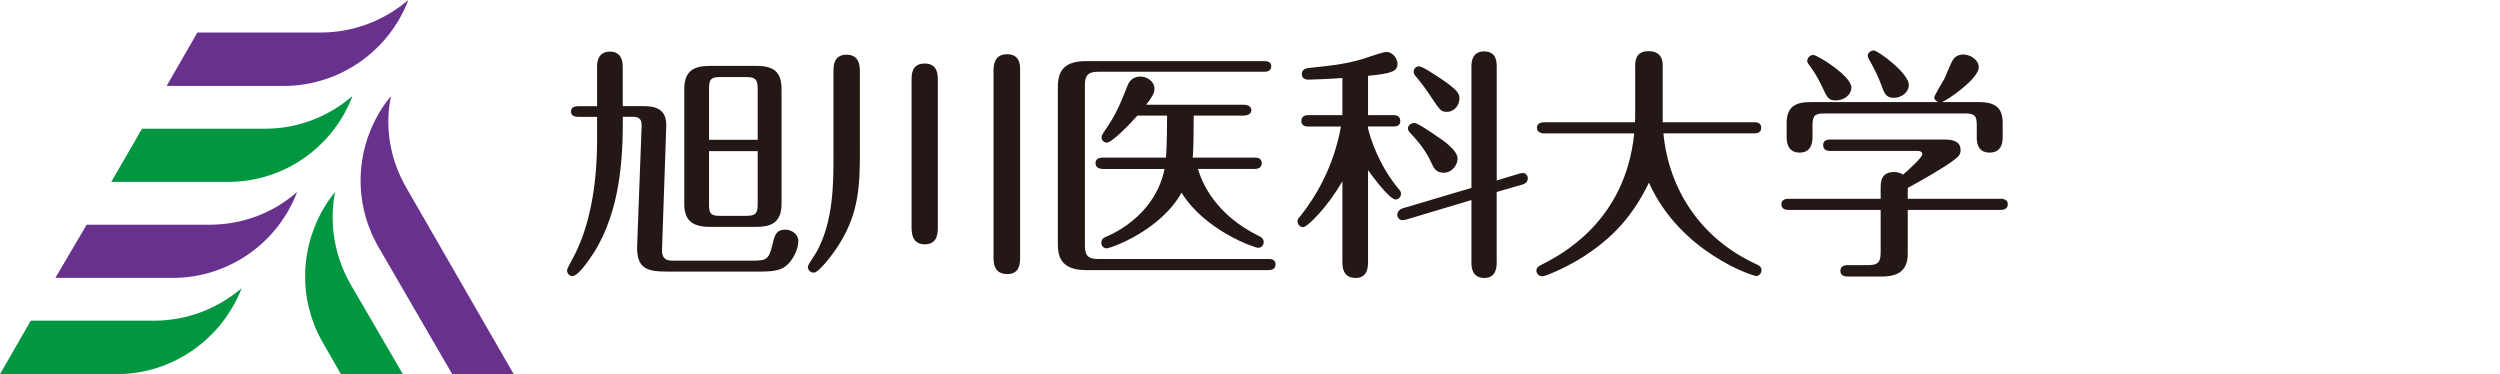 <svg xmlns="http://www.w3.org/2000/svg" id="_&#x30EC;&#x30A4;&#x30E4;&#x30FC;_1" data-name=" &#x30EC;&#x30A4;&#x30E4;&#x30FC; 1" width="552.56" height="82.69" viewBox="0 0 552.56 82.69"><defs><style>      .cls-1 {        fill: #231815;      }      .cls-2 {        fill: #69318e;      }      .cls-3 {        fill: #009740;      }    </style></defs><g><path class="cls-1" d="M131.96,14.82c0-.68,0-3.41,2.85-3.41,2.41,0,2.83,1.89,2.83,3.41v8.64h4.71c2.7,0,5.02.78,4.91,4.4l-.94,27.4c-.06,2.3,1.54,2.35,2.31,2.35h17.61c3.11,0,3.69-.2,4.48-3.5.47-2.04.78-3.35,2.85-3.35,1.39,0,2.88.99,2.88,2.51,0,2.14-1.48,4.51-2.65,5.44-1.28,1.1-2.97,1.32-6.22,1.32h-20.04c-4.68,0-6.93-.68-6.71-5.92l.99-26.4c.06-1.32-.66-1.89-1.76-1.89h-2.41v1.48c0,9.95-1.15,21.27-7.38,30.01-.84,1.21-2.7,3.72-3.74,3.72-.6,0-1.2-.54-1.2-1.27,0-.5,1.59-3.18,1.86-3.8,2.98-6.02,4.78-14.57,4.78-24.99v-5.14h-4.24c-.55,0-1.53-.16-1.53-1.15,0-1.1,1.04-1.2,1.53-1.2h4.24v-8.66ZM172.74,45.04c0,4.2-2.33,5.11-5.66,5.11h-10.06c-3.86,0-5.78-1.29-5.78-5.11v-25.3c0-4.35,2.41-5.18,5.78-5.18h10.06c3.85,0,5.66,1.2,5.66,5.18v25.3ZM167.47,30.9v-11.25c0-2.15-.55-2.62-2.58-2.62h-5.74c-2.02,0-2.44.52-2.44,2.62v11.25h10.76ZM156.71,33.41v11.73c0,2.05.37,2.57,2.44,2.57h5.74c2.08,0,2.58-.52,2.58-2.57v-11.73h-10.76Z"></path><path class="cls-1" d="M190.06,32.95c0,7.7-.11,13.87-4.53,20.95-1.36,2.22-4.53,6.36-5.65,6.36-.79,0-1.33-.61-1.33-1.28,0-.47,1.72-2.85,2-3.41,3.67-6.75,3.67-15.07,3.67-21.26V15.6c0-.89,0-3.51,2.87-3.51s2.96,2.52,2.96,3.56v17.29h0ZM207.28,50.1c0,1.34,0,3.9-2.86,3.9s-2.94-2.51-2.94-3.9V17.65c0-1.14,0-3.61,2.89-3.61s2.91,2.47,2.91,3.61v32.45ZM219.59,15.65c0-.89,0-3.67,3.01-3.67s2.87,2.73,2.87,3.67v41.02c0,1.41,0,3.91-2.82,3.91-3.06,0-3.06-2.61-3.06-3.91V15.65h0Z"></path><path class="cls-1" d="M239.79,54.36c0,2.21.83,2.88,2.85,2.88h37.81c.52,0,1.47.11,1.47,1.21s-1,1.25-1.47,1.25h-40.4c-5.31,0-6.24-2.74-6.24-5.7V19.2c0-3.76,1.63-5.69,6.24-5.69h39.46c.53,0,1.47.11,1.47,1.15s-.99,1.2-1.47,1.2h-36.87c-2.28,0-2.85,1-2.85,2.88v35.61h0ZM243.78,37.34c-.53,0-1.65-.16-1.65-1.28s1.12-1.23,1.65-1.23h13.91c.26-2.52.26-8.07.26-9.28h-6.56c-1.78,2.05-5.67,5.98-6.77,5.98-.63,0-1.15-.57-1.15-1.15,0-.42.16-.65.73-1.53,2.51-3.61,3.24-5.49,5.08-10.1.19-.42.85-1.83,2.74-1.83,1.41,0,3.14.99,3.14,2.72,0,.94-.47,1.72-1.83,3.51h21.55c.52,0,1.7.15,1.7,1.2s-1.23,1.2-1.7,1.2h-11.04c0,3.93-.05,6.87-.21,9.28h13.79c.52,0,1.46.16,1.46,1.23s-.94,1.28-1.46,1.28h-12.64c.89,3.04,3.81,10.11,13.58,14.88.42.21.94.5.94,1.33,0,.76-.63,1.23-1.2,1.23-.73,0-11.74-3.76-16.95-12.19-4.67,8.38-15.64,12.3-16.58,12.3-.52,0-1.15-.47-1.15-1.16,0-.96.63-1.24,1.05-1.4,3.19-1.31,11.06-5.75,12.92-14.98h-13.61Z"></path><path class="cls-1" d="M302.37,57.82c0,.99,0,3.61-2.72,3.61-2.95,0-2.95-2.57-2.95-3.61v-17.76c-3.45,6-7.82,10.15-8.66,10.15-.68,0-1.26-.57-1.26-1.29,0-.42.21-.68.58-1.1,3.45-4.3,7.45-11.05,9.02-19.86h-7.29c-.53,0-1.46-.15-1.46-1.2,0-1.16.99-1.31,1.46-1.31h7.61v-8.21c-2.72.21-6.82.36-7.56.36-.68,0-1.41-.31-1.41-1.2,0-1.16,1-1.32,1.62-1.38,5.2-.57,9.11-.93,13.6-2.57.41-.16,3-.98,3.42-.98,1.41,0,2.51,1.42,2.51,2.62,0,1.61-1.1,2.15-6.51,2.67v8.68h5.67c.52,0,1.46.15,1.46,1.31s-1,1.2-1.46,1.2h-5.67v.42c.46,1.95,2.25,7.98,6.82,13.46.21.21.47.57.47.98,0,.75-.58,1.28-1.2,1.28-1.31,0-5.2-5.19-6.09-6.5v20.23ZM330.81,57.88c0,.93,0,3.56-2.72,3.56-2.87,0-2.87-2.57-2.87-3.56v-13.67l-14.51,4.35c-.21.05-.58.1-.79.1-.52,0-1.1-.52-1.1-1.2,0-.47.42-1.17,1.15-1.4l15.25-4.53V14.87c0-.94,0-3.51,2.82-3.51s2.77,2.52,2.77,3.51v25.01l5.1-1.54c.26-.06.52-.1.73-.1.58,0,1.04.57,1.04,1.18,0,.53-.31,1.13-1.1,1.34l-5.78,1.67v15.46h.01ZM317.32,29.96c1.94,1.2,4.84,3.35,4.84,5.08,0,1.56-1.36,3.14-3.02,3.14-1.51,0-2.12-.73-2.65-1.94-1.15-2.56-2.56-4.5-4.82-6.89-.26-.29-.48-.61-.48-.97,0-.73.74-1.2,1.44-1.2s3.97,2.23,4.71,2.78M318.07,17.13c4.14,2.72,4.51,3.61,4.51,4.6,0,1.58-1.2,2.99-2.77,2.99-1.23,0-1.48-.21-3.48-3.25-1.05-1.62-2.25-3.24-3.5-4.71-.16-.16-.38-.47-.38-.9,0-.68.53-1.2,1.21-1.2.73,0,3.45,1.85,4.41,2.47"></path><path class="cls-1" d="M361.41,14.71c0-1.04,0-3.4,2.88-3.4,3.21,0,3.21,2.36,3.21,3.4v12.31h20.36c.53,0,1.41.16,1.41,1.2,0,1.12-.93,1.25-1.41,1.25h-20.21c1.21,12.59,8.4,23.29,20.32,28.82.78.36,1.36.62,1.36,1.45,0,.73-.63,1.27-1.15,1.27-.76,0-16.83-5.24-23.72-20.63-3.36,6.86-7.63,12.22-15.65,17.07-3.36,1.96-7.19,3.62-7.92,3.62-.63,0-1.31-.49-1.31-1.26s.73-1.1,1.26-1.36c3.86-2,18.39-9.26,20.36-28.97h-19.95c-.52,0-1.55-.19-1.55-1.25s1.09-1.2,1.55-1.2h20.11c.06-.58.06-.83.06-2.68v-9.63h0Z"></path><path class="cls-1" d="M415.67,41.64c0-1.3,0-3.62,2.98-3.62,1.04,0,1.53.37,1.97.57,1.04-.89,4.26-3.77,4.26-4.5,0-.47-.42-.73-.95-.73h-19.51c-.47,0-1.46-.11-1.46-1.32,0-1.05.94-1.2,1.46-1.2h25.48c2.12,0,3.44.63,3.44,2.34,0,.8-.33,1.38-1.37,2.11-2.01,1.58-6.5,4.17-10.31,6.24v2.41h20.58c.43,0,1.53.11,1.53,1.2s-.99,1.26-1.53,1.26h-20.58v9.71c0,3.75-2.2,5.01-5.72,5.01h-7.46c-.44,0-1.71,0-1.71-1.26s1.27-1.26,1.71-1.26h4.33c2.31,0,2.86-.63,2.86-2.83v-9.37h-20.45c-.5,0-1.5-.17-1.5-1.26.05-1.09,1.05-1.2,1.5-1.2h20.45v-2.3ZM437.34,22.56c4.04,0,5.3,1.57,5.3,4.67v2.99c0,.84,0,3.51-2.89,3.51s-2.84-2.67-2.84-3.51v-2.57c0-2.05-.44-2.57-2.57-2.57h-31.15c-2.08,0-2.58.52-2.58,2.57v2.57c0,.78,0,3.51-2.84,3.51s-2.88-2.62-2.88-3.51v-2.99c0-3.51,1.78-4.67,5.27-4.67h28.28c-.54-.16-.93-.62-.93-1.04,0-.37,1.86-3.4,2.2-4.03.33-.63,1.44-3.45,1.86-4.14.59-1.06,1.68-1.31,2.34-1.31,1.54,0,3.44,1.16,3.44,2.83,0,2.57-7.03,7.33-8.12,7.69h8.12,0ZM405.72,22.19c-1.59,0-1.86-.57-3.12-3.3-.84-1.71-1.66-3.14-2.83-4.65-.22-.31-.33-.52-.33-.78,0-.62.61-1.32,1.33-1.32.89,0,8.43,4.62,8.43,7.21,0,1.54-1.54,2.85-3.48,2.85M418.54,21.62c-1.73,0-2.1-1.05-2.76-2.93-.6-1.57-1.32-3.09-2.09-4.5-.28-.52-.88-1.46-.88-1.84,0-.63.66-1.2,1.32-1.2.94,0,7.76,5.04,7.76,7.6,0,1.73-1.7,2.88-3.35,2.88"></path></g><g><path class="cls-3" d="M25.8,82.69c12.57,0,23.3-7.92,27.62-19-5.27,4.48-12.01,7.19-19.39,7.19H6.8l-6.8,11.81h25.8Z"></path><path class="cls-2" d="M38.04,61.43c12.68,0,23.41-7.87,27.63-19-5.17,4.53-11.91,7.24-19.39,7.24h-27.13l-6.91,11.75h25.8Z"></path><path class="cls-3" d="M77.47,62.79c-3.69-6.43-4.7-13.61-3.41-20.38-7.49,9.24-8.96,22.5-2.67,33.37l3.95,6.9h13.7l-11.58-19.89h.01Z"></path><path class="cls-2" d="M89.82,41.52c-3.69-6.38-4.81-13.56-3.4-20.31-7.6,9.23-9.07,22.44-2.78,33.37l16.31,28.11h13.59s-23.72-41.17-23.72-41.17Z"></path><path class="cls-3" d="M50.33,40.21c12.63,0,23.36-7.87,27.58-19-5.17,4.47-11.9,7.24-19.28,7.24h-27.24l-6.8,11.75h25.74Z"></path><path class="cls-2" d="M62.63,19c12.57,0,23.4-7.87,27.63-19-5.28,4.47-12.01,7.19-19.39,7.19h-27.24l-6.8,11.8h25.8,0Z"></path></g></svg>